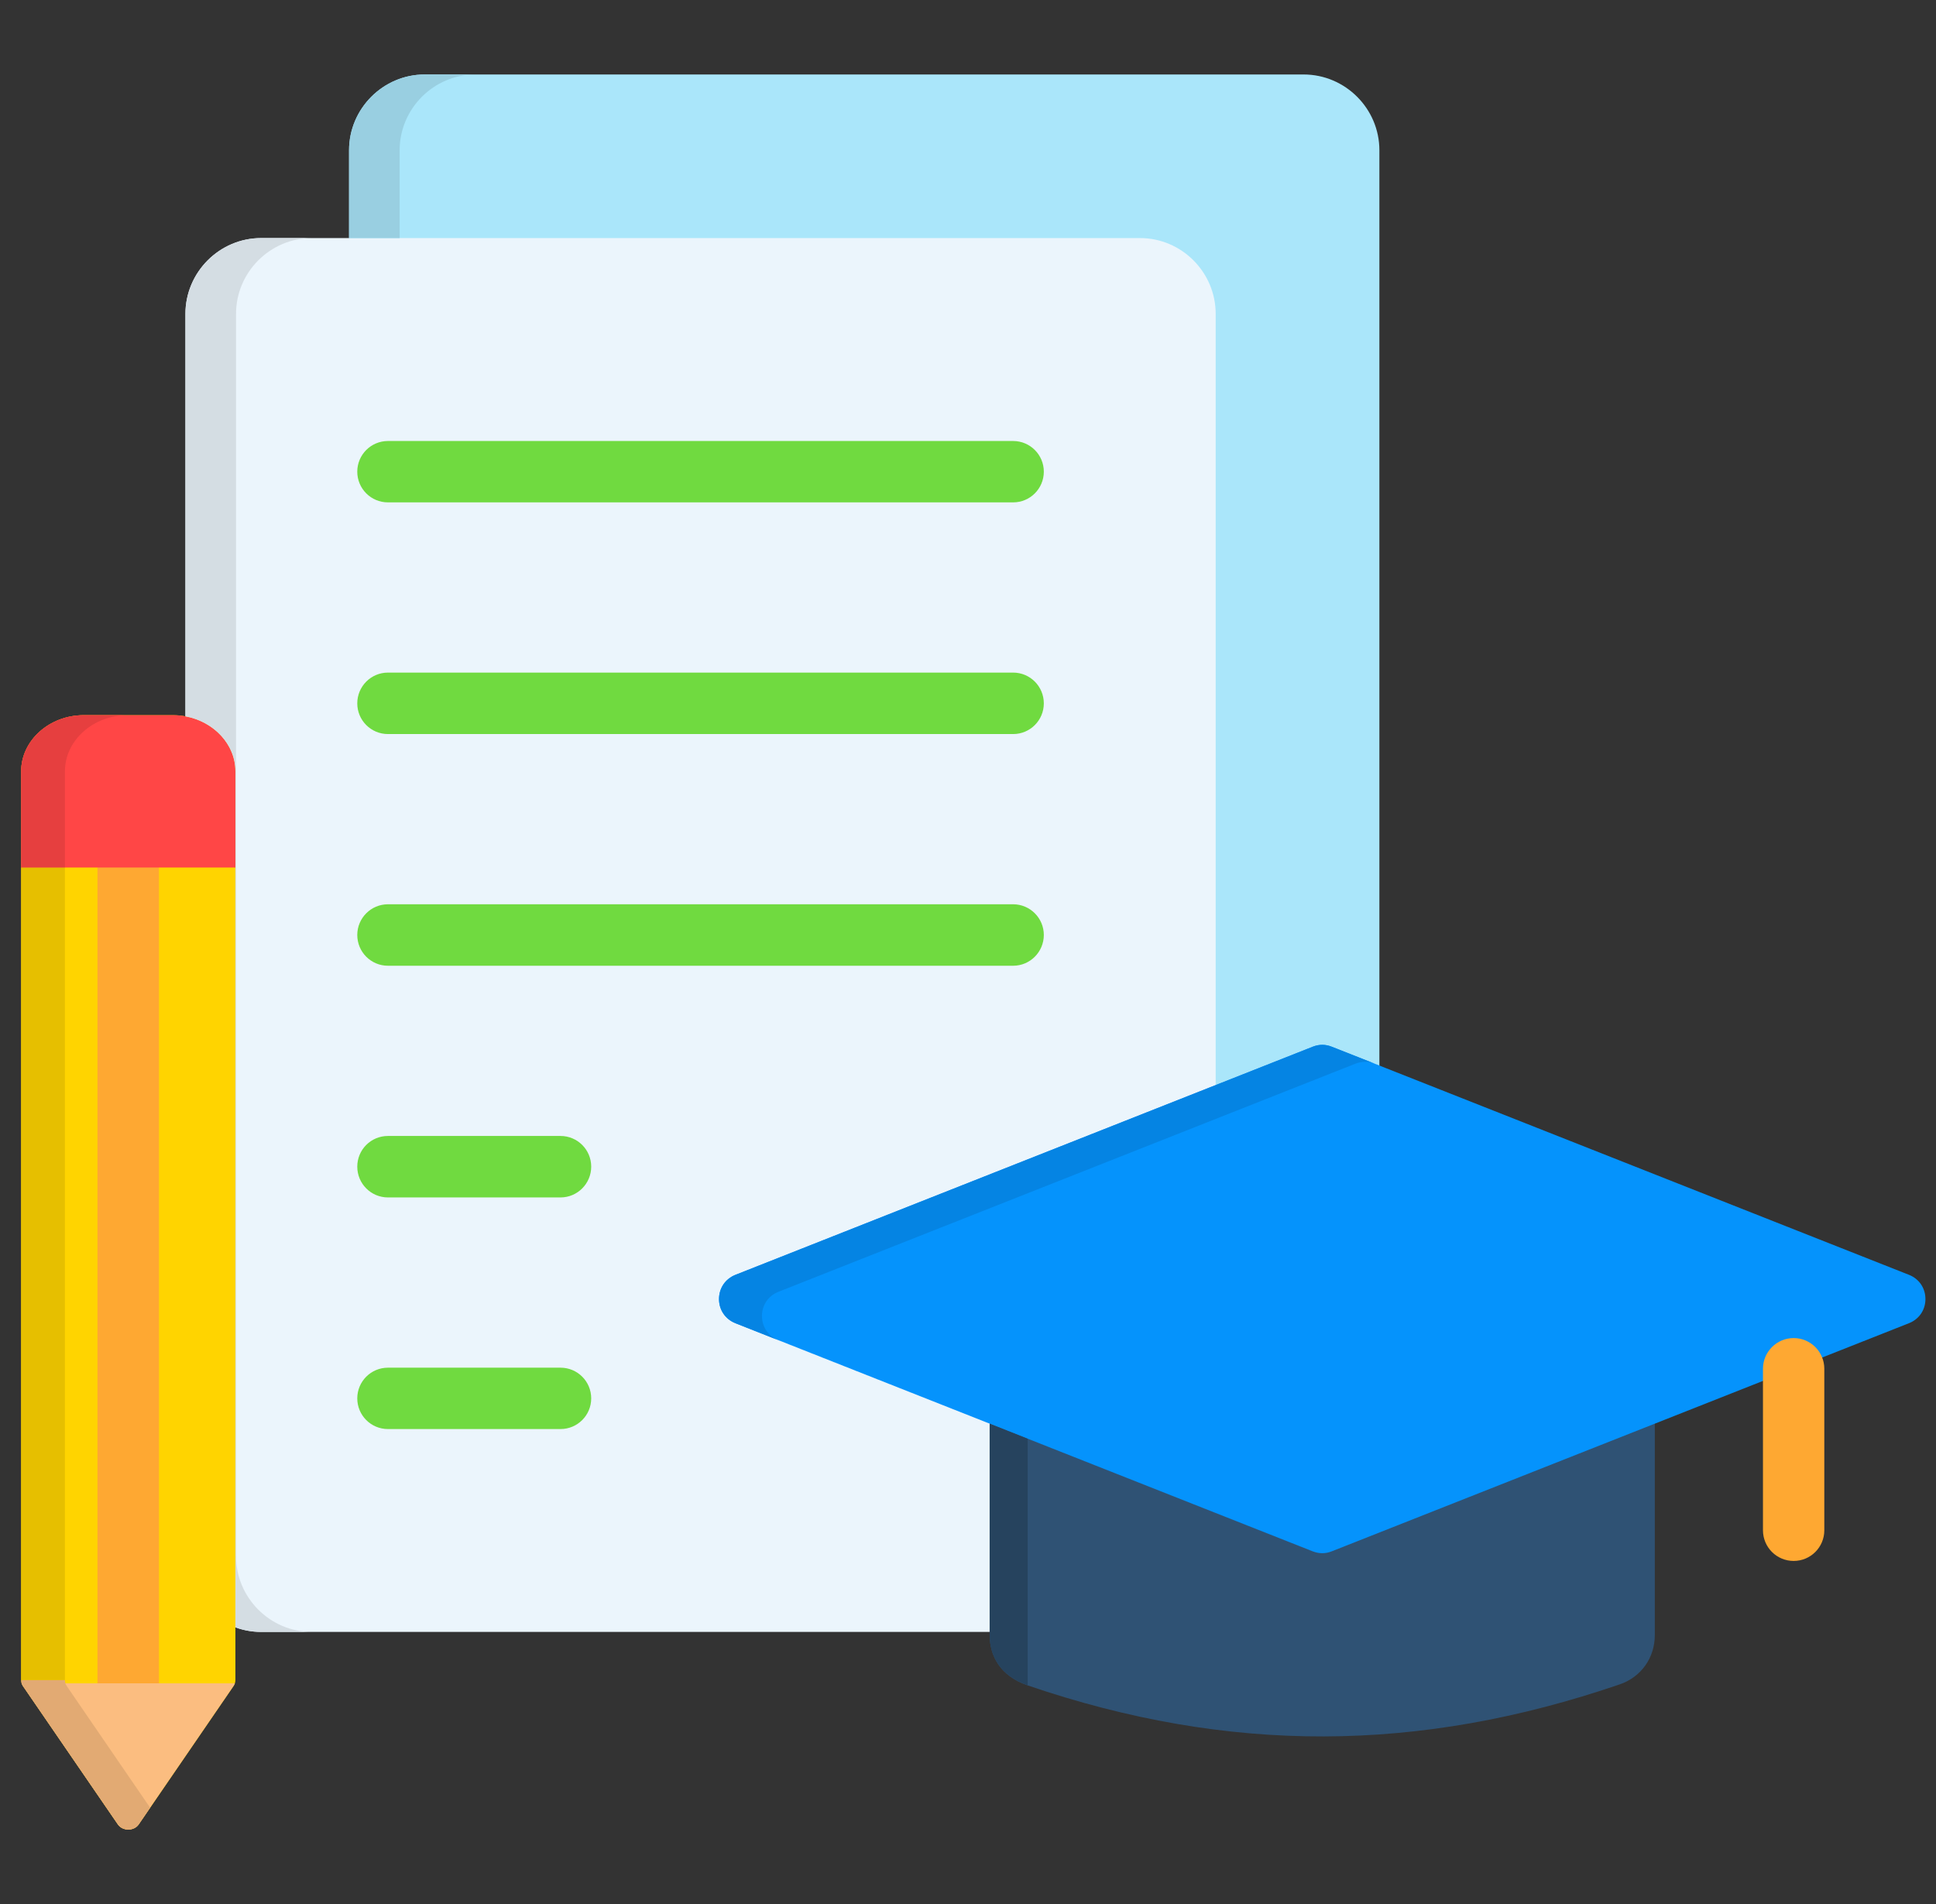 <svg width="61" height="60" viewBox="0 0 61 60" fill="none" xmlns="http://www.w3.org/2000/svg">
<rect x="0" y="0" width="61" height="60" fill="#333333" stroke="none"/>
<g clip-path="url(#clip0_1154_12421)">
<path fill-rule="evenodd" clip-rule="evenodd" d="M13.383 2.347H41.074C42.387 2.347 43.462 3.423 43.462 4.735V43.883C43.462 45.196 42.387 46.268 41.074 46.268H13.383C12.07 46.268 10.998 45.194 10.998 43.883V4.735C10.998 3.423 12.072 2.347 13.383 2.347Z" fill="#AAE6FA"/>
<path fill-rule="evenodd" clip-rule="evenodd" d="M8.228 7.502H35.919C37.231 7.502 38.304 8.578 38.304 9.89V49.038C38.304 50.351 37.23 51.426 35.919 51.426H8.228C6.915 51.426 5.843 50.351 5.843 49.038V9.89C5.843 8.579 6.915 7.502 8.228 7.502Z" fill="#EBF5FC"/>
<path fill-rule="evenodd" clip-rule="evenodd" d="M41.663 43.671H31.183V51.527C31.183 52.139 31.481 52.803 32.381 53.111C38.719 55.277 44.708 55.244 51.034 53.079C51.708 52.849 52.14 52.242 52.14 51.527V43.671H41.663Z" fill="#2F5274"/>
<path fill-rule="evenodd" clip-rule="evenodd" d="M23.173 40.173L41.361 32.985C41.563 32.905 41.763 32.905 41.962 32.985L60.149 40.173C60.468 40.299 60.667 40.591 60.667 40.937C60.667 41.279 60.468 41.571 60.149 41.697L41.962 48.886C41.763 48.965 41.563 48.965 41.361 48.886L23.173 41.697C22.855 41.571 22.655 41.279 22.655 40.937C22.655 40.591 22.855 40.299 23.173 40.173Z" fill="#0593FC"/>
<path d="M55.548 43.133C55.548 42.601 55.98 42.166 56.515 42.166C57.049 42.166 57.481 42.601 57.481 43.133V48.222C57.481 48.757 57.049 49.189 56.515 49.189C55.98 49.189 55.548 48.757 55.548 48.222V43.133Z" fill="#FEA832"/>
<path d="M12.224 15.831C11.689 15.831 11.257 15.398 11.257 14.864C11.257 14.33 11.689 13.897 12.224 13.897H31.922C32.456 13.897 32.889 14.33 32.889 14.864C32.889 15.398 32.456 15.831 31.922 15.831H12.224ZM12.224 45.033C11.689 45.033 11.257 44.6 11.257 44.066C11.257 43.532 11.689 43.099 12.224 43.099H17.661C18.195 43.099 18.628 43.532 18.628 44.066C18.628 44.6 18.195 45.033 17.661 45.033H12.224ZM12.224 37.734C11.689 37.734 11.257 37.3 11.257 36.764C11.257 36.228 11.689 35.797 12.224 35.797H17.661C18.195 35.797 18.628 36.23 18.628 36.764C18.628 37.298 18.195 37.734 17.661 37.734H12.224ZM12.224 30.433C11.689 30.433 11.257 29.999 11.257 29.463C11.257 28.931 11.689 28.496 12.224 28.496H31.922C32.456 28.496 32.889 28.931 32.889 29.463C32.889 29.998 32.456 30.433 31.922 30.433H12.224ZM12.224 23.132C11.689 23.132 11.257 22.699 11.257 22.165C11.257 21.63 11.689 21.195 12.224 21.195H31.922C32.456 21.195 32.889 21.629 32.889 22.165C32.889 22.699 32.456 23.132 31.922 23.132H12.224Z" fill="#70DA40"/>
<path fill-rule="evenodd" clip-rule="evenodd" d="M2.637 22.537H5.447C6.53 22.537 7.417 23.334 7.417 24.305V52.945C7.417 53.016 7.397 53.072 7.357 53.132L4.374 57.486C4.301 57.593 4.181 57.653 4.042 57.653C3.903 57.653 3.783 57.593 3.71 57.486L0.724 53.132C0.683 53.072 0.667 53.016 0.667 52.945V24.305C0.667 23.334 1.554 22.537 2.637 22.537Z" fill="#FFD400"/>
<path d="M5.008 54.175C5.008 54.709 4.576 55.141 4.042 55.141C3.507 55.141 3.071 54.709 3.071 54.175V26.148C3.071 25.614 3.506 25.178 4.042 25.178C4.576 25.178 5.008 25.613 5.008 26.148V54.175Z" fill="#FEA832"/>
<path fill-rule="evenodd" clip-rule="evenodd" d="M23.173 40.173L41.361 32.985C41.563 32.905 41.763 32.905 41.962 32.985L43.314 33.517C43.111 33.44 42.912 33.44 42.713 33.517L24.526 40.708C24.207 40.835 24.008 41.127 24.008 41.469C24.008 41.815 24.207 42.106 24.526 42.233L41.364 48.89L41.361 48.887L23.173 41.699C22.855 41.572 22.655 41.28 22.655 40.938C22.655 40.591 22.855 40.299 23.173 40.173Z" fill="#0584E3"/>
<path fill-rule="evenodd" clip-rule="evenodd" d="M31.182 44.864V51.527C31.182 52.139 31.48 52.8 32.38 53.108V45.339L31.182 44.864Z" fill="#26435E"/>
<path fill-rule="evenodd" clip-rule="evenodd" d="M7.4 53.045C7.39 53.074 7.377 53.101 7.357 53.132L4.373 57.486C4.301 57.593 4.181 57.653 4.042 57.653C3.902 57.653 3.783 57.593 3.71 57.486L0.724 53.132C0.708 53.101 0.691 53.075 0.681 53.045H7.4Z" fill="#FBBD80"/>
<path fill-rule="evenodd" clip-rule="evenodd" d="M2.637 22.537H5.447C6.53 22.537 7.417 23.334 7.417 24.305V27.337H0.667V24.305C0.667 23.334 1.554 22.537 2.637 22.537Z" fill="#FF4646"/>
<path fill-rule="evenodd" clip-rule="evenodd" d="M0.667 27.337H2.045V52.945H0.667V27.337Z" fill="#E6BF00"/>
<path fill-rule="evenodd" clip-rule="evenodd" d="M2.637 22.537H5.447H4.016C2.933 22.537 2.046 23.334 2.046 24.305V27.337H0.667V24.305C0.667 23.334 1.554 22.537 2.637 22.537Z" fill="#E63F3F"/>
<path fill-rule="evenodd" clip-rule="evenodd" d="M2.046 52.945C2.046 53.016 2.066 53.072 2.103 53.132L4.73 56.965L4.375 57.486C4.302 57.593 4.183 57.653 4.043 57.653C3.904 57.653 3.784 57.593 3.712 57.486L0.724 53.132C0.683 53.072 0.667 53.016 0.667 52.945H2.046Z" fill="#E2AA73"/>
<path fill-rule="evenodd" clip-rule="evenodd" d="M8.228 7.502H9.825C8.512 7.502 7.437 8.578 7.437 9.89V49.038C7.437 50.351 8.512 51.426 9.825 51.426H8.228C7.942 51.426 7.67 51.374 7.417 51.28V24.305C7.417 23.454 6.736 22.74 5.842 22.574V9.89C5.843 8.579 6.915 7.502 8.228 7.502Z" fill="#D4DDE3"/>
<path fill-rule="evenodd" clip-rule="evenodd" d="M13.383 2.347H14.98C13.668 2.347 12.592 3.423 12.592 4.735V7.502H10.998V4.735C10.998 3.423 12.072 2.347 13.383 2.347Z" fill="#99CFE1"/>
</g>
<defs>
<clipPath id="clip0_1154_12421">
<rect width="60" height="60" fill="white" transform="translate(0.667)"/>
</clipPath>
</defs>
</svg>
